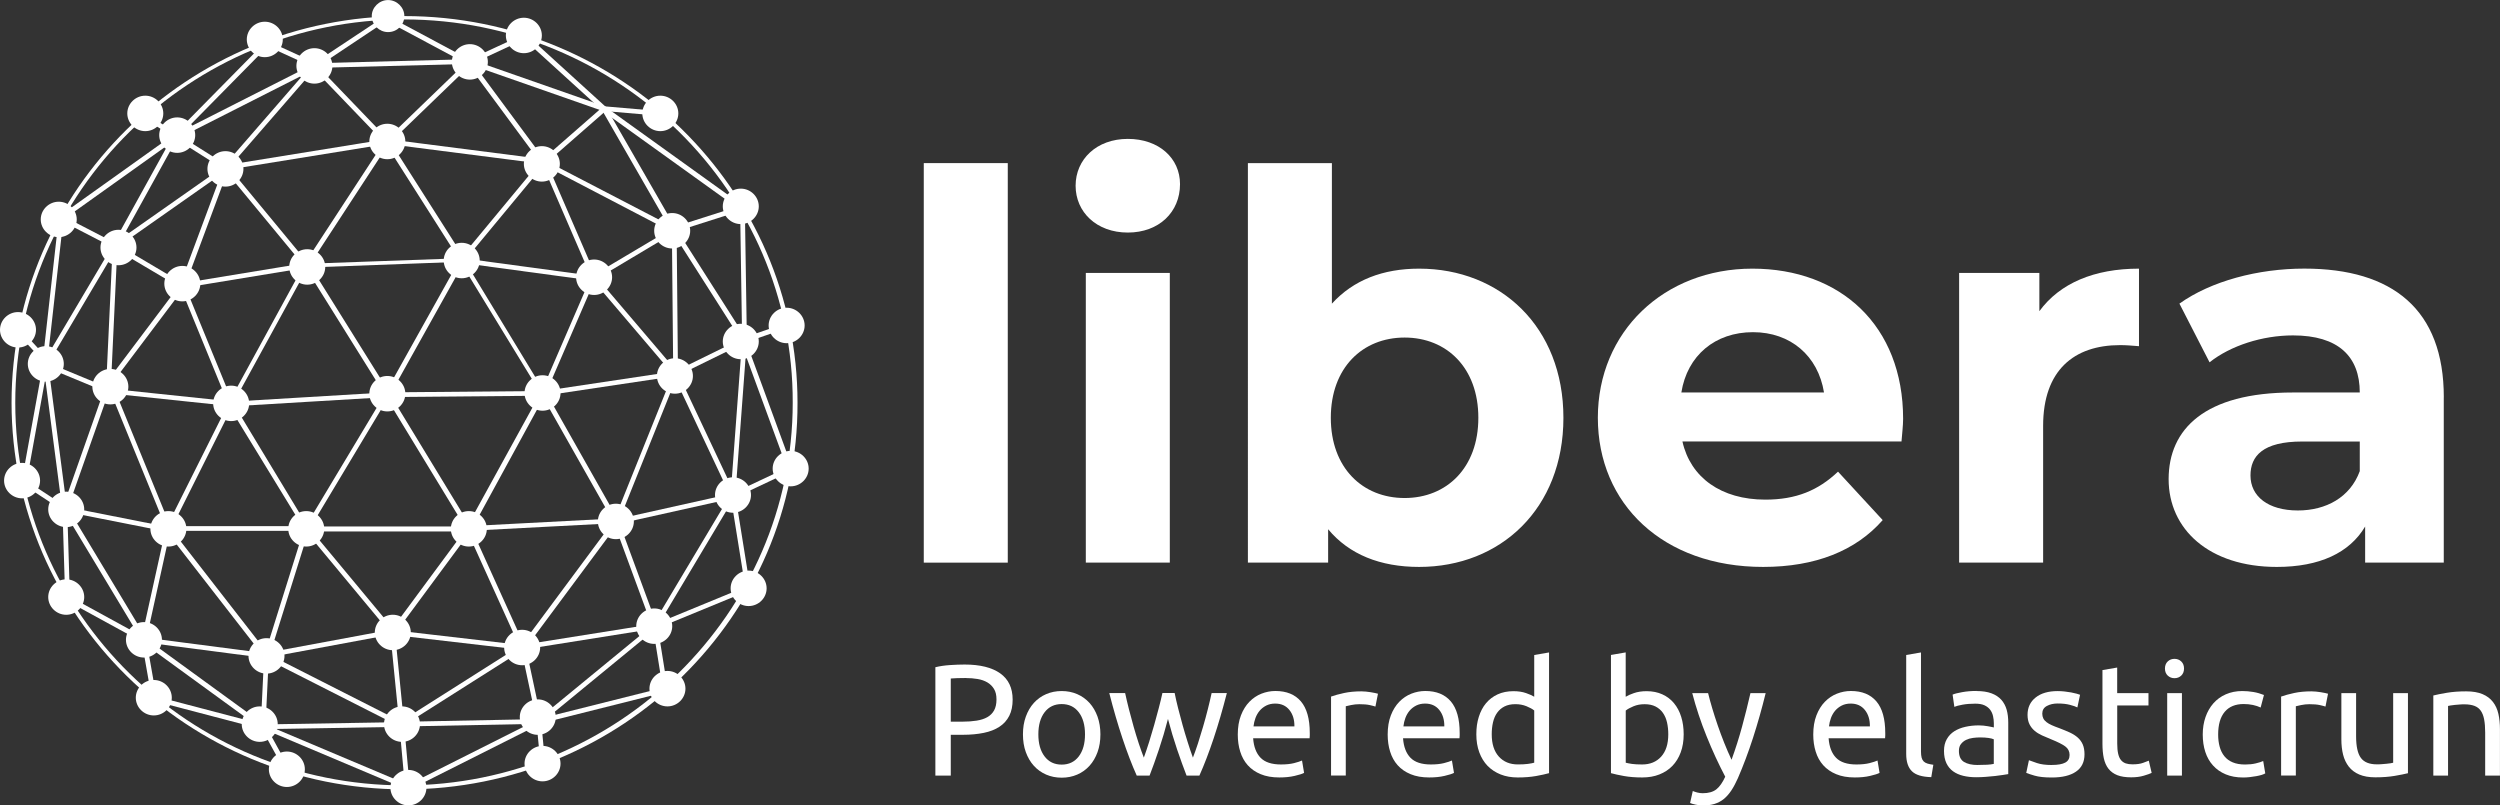 <?xml version="1.0" encoding="UTF-8"?>
<svg id="Layer_2" xmlns="http://www.w3.org/2000/svg" version="1.1" viewBox="0 0 558.36 179.88">
  <rect x="0" y="0" width="558.36" height="179.88" fill="#333333" stroke="none"/>
  <!-- Generator: Adobe Illustrator 29.4.0, SVG Export Plug-In . SVG Version: 2.1.0 Build 152)  -->
  <defs>
    <style>
      .st0 {
        fill: #fff;
      }
    </style>
  </defs>
  <g id="Layer_1">
    <g>
      <g>
        <path class="st0" d="M86.67,7.17c2.05,0,3.64-1.64,3.64-3.58S88.64.01,86.67.01s-3.64,1.64-3.64,3.58,1.67,3.58,3.64,3.58Z"/>
        <path class="st0" d="M105.09,118.7h-36.85l-17.36-28.39,17.14-31.38,35.41-1.27,18.42,30.33-16.76,30.7h0ZM68.77,117.58h35.56l16.38-29.81-17.9-29.29-34.12,1.27-16.61,30.33,16.61,27.49h.08,0Z"/>
        <path class="st0" d="M69,58.94l-.91.6,18.05,28.91.91-.6-18.05-28.91Z"/>
        <path class="st0" d="M102.74,57.89l-16.76,30.03.98.52,16.76-30.03s-.98-.52-.98-.52Z"/>
        <path class="st0" d="M86.97,87.85l-.91.6,18.27,30.03.91-.6-18.27-30.03Z"/>
        <path class="st0" d="M121.32,87.33l-34.8.3v1.05l34.88-.3v-1.05h-.08Z"/>
        <path class="st0" d="M86.06,87.85l-17.97,29.96.91.52,17.97-29.96-.91-.52Z"/>
        <path class="st0" d="M86.44,87.63l-34.95,2.09v1.05l35.03-2.09v-1.05h-.08Z"/>
        <path class="st0" d="M85.99,31.38l-18.05,27.64.91.6,18.05-27.64s-.91-.6-.91-.6Z"/>
        <path class="st0" d="M86.52,31.08l-.15,1.05,34.95,4.48.15-1.05s-34.95-4.48-34.95-4.48Z"/>
        <path class="st0" d="M121.02,35.71l-18.2,21.96.83.67,18.2-21.96s-.83-.67-.83-.67Z"/>
        <path class="st0" d="M86.97,31.38l-.91.6,16.83,26.45.91-.6s-16.83-26.45-16.83-26.45Z"/>
        <path class="st0" d="M135.42,24.05l-.98.52,15.55,27.04.98-.52-15.55-27.04Z"/>
        <path class="st0" d="M103.28,57.67l-.15,1.05,29.27,3.96.15-1.05-29.27-3.96h0Z"/>
        <path class="st0" d="M104.72,13.37l-18.5,17.85.76.75,18.5-17.85s-.76-.75-.76-.75Z"/>
        <path class="st0" d="M105.17,13.3l-.38,1.05,30.1,10.53.38-1.05s-30.1-10.53-30.1-10.53Z"/>
        <path class="st0" d="M134.59,23.9l-13.5,11.8.76.82,13.5-11.8-.76-.82h0Z"/>
        <path class="st0" d="M121.62,35.71l-.53.97,29.19,15.24.53-.97-29.19-15.16v-.07h0Z"/>
        <path class="st0" d="M150.21,50.95l-17.97,10.68.61.9,17.9-10.68-.61-.9h.08,0Z"/>
        <path class="st0" d="M105.32,13.6l-.91.67,16.53,22.34.91-.6-16.53-22.34v-.07Z"/>
        <path class="st0" d="M135.04,23.75v1.05l12.97,1.12v-1.05l-12.97-1.12Z"/>
        <path class="st0" d="M117.6,7.77l-.76.82,17.82,16.21.76-.82s-17.82-16.21-17.82-16.21Z"/>
        <path class="st0" d="M135.27,23.9l-.68.9,30.78,22.11.68-.9s-30.78-22.11-30.78-22.11Z"/>
        <path class="st0" d="M121.93,35.93l-.98.37,11.22,25.92.98-.37-11.22-25.92h0Z"/>
        <path class="st0" d="M133,61.63l-.83.67,18.27,21.44.83-.67s-18.27-21.44-18.27-21.44Z"/>
        <path class="st0" d="M166.06,75.45l-15.39,7.55.53.97,15.39-7.55-.46-.97h-.08.01Z"/>
        <path class="st0" d="M151.12,51.32h-1.06l.3,32.12h1.06s-.3-32.12-.3-32.12Z"/>
        <path class="st0" d="M150.97,51.02l-.91.6,15.7,24.65.91-.6s-15.7-24.65-15.7-24.65Z"/>
        <path class="st0" d="M165.68,45.86l-15.24,4.86.3,1.05,15.24-4.86-.3-1.05Z"/>
        <path class="st0" d="M166.36,46.54h-1.06l.45,29.43h1.06l-.45-29.43Z"/>
        <path class="st0" d="M175.54,72.16l-10.31,3.58.38,1.05,10.31-3.58-.38-1.05Z"/>
        <path class="st0" d="M132.01,61.85l-11.15,25.77.98.37,11.15-25.77-.98-.37Z"/>
        <path class="st0" d="M150.81,82.92l-29.42,4.41.15,1.05,29.42-4.41-.15-1.05h0Z"/>
        <path class="st0" d="M121.93,87.63l-.98.52,16.23,28.68.98-.52-16.23-28.68h0Z"/>
        <path class="st0" d="M150.44,83.14l-13.27,33.02.98.37,13.27-33.02-1.06-.37s.08,0,.08,0Z"/>
        <path class="st0" d="M137.47,115.79l-32.83,1.72v1.05l32.83-1.72v-1.05Z"/>
        <path class="st0" d="M151.35,83.22l-.98.45,12.81,27.19.98-.45-12.81-27.19Z"/>
        <path class="st0" d="M163.71,110.19l-26.16,5.83.23,1.05,26.16-5.83-.23-1.05Z"/>
        <path class="st0" d="M165.75,75.9l-2.58,34.74h1.06l2.58-34.66h-1.06v-.07h0Z"/>
        <path class="st0" d="M166.81,76.8l-1.06.37,10.16,27.71,1.06-.37-10.16-27.71Z"/>
        <path class="st0" d="M176.14,104.29l-12.66,5.97.46.97,12.66-5.97-.45-.97h-.01Z"/>
        <path class="st0" d="M164.24,110.63l-1.06.15,3.34,20.77,1.06-.15-3.34-20.77h0Z"/>
        <path class="st0" d="M138.15,116.32l-1.06.37,8.64,23.46,1.06-.37-8.64-23.46Z"/>
        <path class="st0" d="M163.25,110.33l-17.44,29.21.91.52,17.44-29.21-.91-.52h0Z"/>
        <path class="st0" d="M146.87,139.84l-1.06.15,2.28,14.19,1.06-.15-2.28-14.19h0Z"/>
        <path class="st0" d="M166.81,130.96l-20.7,8.52.38.97,20.7-8.52-.38-.97Z"/>
        <path class="st0" d="M145.96,139.47l-25.93,21.29.68.82,25.93-21.29-.68-.82h0Z"/>
        <path class="st0" d="M146.27,139.32l-29.57,4.71.15,1.05,29.57-4.71-.15-1.05h0Z"/>
        <path class="st0" d="M137.25,116.09l-20.85,28.09.91.67,20.85-28.09-.91-.67h0Z"/>
        <path class="st0" d="M105.24,117.96l-.98.45,11.98,26.45.98-.45-11.98-26.45h0Z"/>
        <path class="st0" d="M104.26,117.88l-17.06,23.08.91.67,17.06-23.08s-.91-.67-.91-.67Z"/>
        <path class="st0" d="M117.38,144.33l-1.06.22,3.56,16.66,1.06-.22-3.56-16.66Z"/>
        <path class="st0" d="M148.46,153.51l-28.28,7.1.23,1.05,28.28-7.1-.23-1.05h0Z"/>
        <path class="st0" d="M120.86,161.13h-1.06l.91,9.41h1.06l-.91-9.41Z"/>
        <path class="st0" d="M120.03,160.76l-29.27,14.72.53.97,29.27-14.72-.53-.97Z"/>
        <path class="st0" d="M120.26,160.61l-30.48.6v1.05l30.48-.6s0-1.05,0-1.05Z"/>
        <path class="st0" d="M68.92,117.73l-.83.67,19.18,23.08.83-.67-19.18-23.08h0Z"/>
        <path class="st0" d="M87.81,140.74l-.15,1.05,28.97,3.36.15-1.05-28.97-3.36h0Z"/>
        <path class="st0" d="M88.19,141.04h-1.06l2.05,20.62h1.06l-2.05-20.62Z"/>
        <path class="st0" d="M87.58,140.59l-28.13,5.23.23,1.05,28.13-5.23-.23-1.05Z"/>
        <path class="st0" d="M116.39,144.1l-26.99,17.11.61.9,26.99-17.11-.61-.9Z"/>
        <path class="st0" d="M59.9,146.11l-.53.97,30.18,15.32.53-.97-30.18-15.32h0Z"/>
        <path class="st0" d="M89.78,161.28l-31.01.52v1.05l31.01-.52v-1.05Z"/>
        <path class="st0" d="M90.23,161.66h-1.06l1.29,14.19h1.06l-1.29-14.19Z"/>
        <path class="st0" d="M59.07,161.74l-.45.97,32.23,13.6.46-.97-32.23-13.6h0Z"/>
        <path class="st0" d="M34.5,155.45l-.3,1.05,24.49,6.42.3-1.05-24.49-6.42Z"/>
        <path class="st0" d="M58.99,146.49l-.76,15.76h1.06l.76-15.76h-1.06Z"/>
        <path class="st0" d="M37.46,117.51v1.05h30.86v-1.05h-30.86Z"/>
        <path class="st0" d="M51.03,90.09l-13.95,27.87.98.45,13.95-27.87-.98-.45Z"/>
        <path class="st0" d="M37.99,117.88l-.91.67,22.07,28.39.91-.67-22.07-28.39h0Z"/>
        <path class="st0" d="M67.94,118.03l-8.87,28.31,1.06.3,8.87-28.31-1.06-.3h0Z"/>
        <path class="st0" d="M32.23,142.38l-.15,1.05,27.52,3.58.15-1.05-27.52-3.58Z"/>
        <path class="st0" d="M37.01,118.1l-5.46,24.73,1.06.22,5.46-24.73-1.06-.22h0Z"/>
        <path class="st0" d="M59.3,162.03l-.98.52,5.38,9.78.98-.52-5.38-9.79h0Z"/>
        <path class="st0" d="M32.45,142.53l-.68.9,26.69,19.42.68-.9s-26.69-19.42-26.69-19.42Z"/>
        <path class="st0" d="M32.68,142.91l-1.06.15,2.28,12.92,1.06-.15s-2.28-12.92-2.28-12.92Z"/>
        <path class="st0" d="M15.32,133.12l-.53.97,17.06,9.34.53-.97s-17.06-9.34-17.06-9.34Z"/>
        <path class="st0" d="M15.01,113.25l-.91.6,17.67,29.36.91-.6-17.67-29.36h0Z"/>
        <path class="st0" d="M14.64,113.18l-.23,1.05,23.05,4.56.23-1.05s-23.05-4.56-23.05-4.56Z"/>
        <path class="st0" d="M15.01,113.69h-1.06l.61,19.94h1.06l-.61-19.94h0Z"/>
        <path class="st0" d="M23.89,85.31l-9.86,28.01,1.06.37,9.86-28.01s-1.06-.37-1.06-.37Z"/>
        <path class="st0" d="M24.95,85.46l-.98.37,13.27,32.49.98-.37-13.27-32.5h0Z"/>
        <path class="st0" d="M5.61,107.2l-.61.9,9.1,5.97.61-.9-9.1-5.98h0Z"/>
        <path class="st0" d="M10.62,80.3l-1.06.15,4.32,33.09,1.06-.15-4.32-33.09h0Z"/>
        <path class="st0" d="M9.63,81.2l-4.78,26.29,1.06.22,4.78-26.29s-1.06-.22-1.06-.22Z"/>
        <path class="st0" d="M25.25,54.68l-15.62,26.37.91.52,15.62-26.37-.91-.52h0Z"/>
        <path class="st0" d="M13.12,48.7l-3.56,31.75h1.06l3.56-31.68h-1.06v-.07h0Z"/>
        <path class="st0" d="M25.93,54.46l-.61.9,15.01,8.89.61-.9s-15.01-8.89-15.01-8.89Z"/>
        <path class="st0" d="M25.17,54.83l-1.44,30.85h1.06l1.44-30.78h-1.06v-.07Z"/>
        <path class="st0" d="M10.39,80.9l-.38.97,14.79,6.13.38-.97s-14.79-6.13-14.79-6.13Z"/>
        <path class="st0" d="M4.85,73.81l-.83.75,5.76,6.27.83-.75-5.76-6.28h0Z"/>
        <path class="st0" d="M39.51,29.88l-.61.9,11.22,7.1.61-.9s-11.22-7.1-11.22-7.1Z"/>
        <path class="st0" d="M68.39,58.72l-27.75,4.56.15,1.05,27.75-4.56-.15-1.05h0Z"/>
        <path class="st0" d="M41.25,63.72l-.98.37,10.84,26.45.98-.37s-10.84-26.45-10.84-26.45Z"/>
        <path class="st0" d="M40.26,63.5l-16.38,21.74.91.67,16.38-21.74-.91-.67Z"/>
        <path class="st0" d="M25.17,86.88v1.05l26.39,2.77v-1.05s-26.39-2.77-26.39-2.77Z"/>
        <path class="st0" d="M69.91,14.19l-19.79,22.78.83.67,19.79-22.78s-.83-.67-.83-.67Z"/>
        <path class="st0" d="M50.88,37.12l-.83.67,17.97,21.74.83-.67s-17.97-21.74-17.97-21.74Z"/>
        <path class="st0" d="M49.97,37.35l-9.78,26.29,1.06.37,9.78-26.29s-1.06-.37-1.06-.37Z"/>
        <path class="st0" d="M50.27,36.98l-24.8,17.41.61.9,24.8-17.41-.61-.9Z"/>
        <path class="st0" d="M70.59,14.34l-.83.75,16.3,16.96.76-.75-16.3-16.96h.08-.01Z"/>
        <path class="st0" d="M59.83,9.19l-.46.97,10.77,4.93.46-.97s-10.77-4.93-10.77-4.93Z"/>
        <path class="st0" d="M70.14,14.27l-30.94,15.69.53.97,30.94-15.69s-.53-.97-.53-.97Z"/>
        <path class="st0" d="M117.23,7.54l-12.36,5.75.46.97,12.36-5.75-.46-.97Z"/>
        <path class="st0" d="M86.67,3.59l-.53.97,18.42,9.86.53-.97s-18.42-9.86-18.42-9.86Z"/>
        <path class="st0" d="M104.94,13.22l-34.65.9v1.05l34.65-.9v-1.05Z"/>
        <path class="st0" d="M86.14,3.51l-16.23,10.76.61.9,16.15-10.76-.61-.9s.08,0,.08,0Z"/>
        <path class="st0" d="M59.22,9.41l-20.32,20.62.76.75,20.32-20.62-.76-.75Z"/>
        <path class="st0" d="M38.75,30.11l-13.5,24.43.98.52,13.5-24.43-.98-.52Z"/>
        <path class="st0" d="M39.05,29.88l-25.55,18.23.68.9,25.55-18.23s-.68-.9-.68-.9Z"/>
        <path class="st0" d="M13.95,48.19l-.53.97,12.13,6.28.53-.97-12.13-6.27h0Z"/>
        <path class="st0" d="M32.45,25.32l-.61.9,7.2,4.56.61-.9-7.2-4.56Z"/>
        <path class="st0" d="M86.37,31.08l-36.02,5.83.15,1.05,36.02-5.83s-.15-1.05-.15-1.05Z"/>
        <path class="st0" d="M90.31,176.3c-48.38,0-87.73-38.77-87.73-86.36S41.93,3.59,90.31,3.59s87.81,38.77,87.81,86.36c.15,47.58-39.2,86.36-87.81,86.36h0ZM90.31,4.34C42.53,4.34,3.41,42.73,3.41,89.95s39.05,85.46,86.82,85.46,86.82-38.4,86.82-85.46c.15-47.21-38.9-85.61-86.82-85.61h.08,0Z"/>
        <path class="st0" d="M59.14,12.77c2.2,0,4.02-1.79,4.02-3.96s-1.82-3.96-4.02-3.96-4.02,1.79-4.02,3.96,1.82,3.96,4.02,3.96Z"/>
        <path class="st0" d="M70.22,18.68c2.2,0,4.02-1.79,4.02-3.96s-1.82-3.96-4.02-3.96-4.02,1.79-4.02,3.96,1.82,3.96,4.02,3.96Z"/>
        <path class="st0" d="M50.35,41.68c2.2,0,4.02-1.79,4.02-3.96s-1.82-3.96-4.02-3.96-4.02,1.79-4.02,3.96,1.82,3.96,4.02,3.96Z"/>
        <path class="st0" d="M39.58,34.14c2.2,0,4.02-1.79,4.02-3.96s-1.82-3.96-4.02-3.96-4.02,1.79-4.02,3.96,1.82,3.96,4.02,3.96Z"/>
        <path class="st0" d="M32.45,29.29c2.2,0,4.02-1.79,4.02-3.96s-1.82-3.96-4.02-3.96-4.02,1.79-4.02,3.96,1.82,3.96,4.02,3.96Z"/>
        <path class="st0" d="M86.51,35.56c2.2,0,4.02-1.79,4.02-3.96s-1.82-3.96-4.02-3.96-4.02,1.79-4.02,3.96,1.82,3.96,4.02,3.96Z"/>
        <path class="st0" d="M104.94,17.78c2.2,0,4.02-1.79,4.02-3.96s-1.82-3.96-4.02-3.96-4.02,1.79-4.02,3.96,1.82,3.96,4.02,3.96Z"/>
        <path class="st0" d="M117,11.88c2.2,0,4.02-1.79,4.02-3.96s-1.82-3.96-4.02-3.96-4.02,1.79-4.02,3.96,1.82,3.96,4.02,3.96Z"/>
        <path class="st0" d="M121.02,40.56c2.2,0,4.02-1.79,4.02-3.96s-1.82-3.96-4.02-3.96-4.02,1.79-4.02,3.96,1.82,3.96,4.02,3.96Z"/>
        <path class="st0" d="M147.48,29.29c2.2,0,4.02-1.79,4.02-3.96s-1.82-3.96-4.02-3.96-4.02,1.79-4.02,3.96,1.82,3.96,4.02,3.96Z"/>
        <path class="st0" d="M165.45,50.05c2.2,0,4.02-1.79,4.02-3.96s-1.82-3.96-4.02-3.96-4.02,1.79-4.02,3.96,1.82,3.96,4.02,3.96Z"/>
        <path class="st0" d="M175.69,76.65c2.2,0,4.02-1.79,4.02-3.96s-1.82-3.96-4.02-3.96-4.02,1.79-4.02,3.96,1.82,3.96,4.02,3.96Z"/>
        <path class="st0" d="M165.45,80.23c2.2,0,4.02-1.79,4.02-3.96s-1.82-3.96-4.02-3.96-4.02,1.79-4.02,3.96,1.82,3.96,4.02,3.96Z"/>
        <path class="st0" d="M150.74,87.93c2.2,0,4.02-1.79,4.02-3.96s-1.82-3.96-4.02-3.96-4.02,1.79-4.02,3.96,1.82,3.96,4.02,3.96Z"/>
        <path class="st0" d="M176.59,108.62c2.2,0,4.02-1.79,4.02-3.96s-1.82-3.96-4.02-3.96-4.02,1.79-4.02,3.96,1.82,3.96,4.02,3.96Z"/>
        <path class="st0" d="M163.71,114.52c2.2,0,4.02-1.79,4.02-3.96s-1.82-3.96-4.02-3.96-4.02,1.79-4.02,3.96,1.82,3.96,4.02,3.96Z"/>
        <path class="st0" d="M137.55,120.42c2.2,0,4.02-1.79,4.02-3.96s-1.82-3.96-4.02-3.96-4.02,1.79-4.02,3.96,1.82,3.96,4.02,3.96Z"/>
        <path class="st0" d="M121.17,91.73c2.2,0,4.02-1.79,4.02-3.96s-1.82-3.96-4.02-3.96-4.02,1.79-4.02,3.96,1.82,3.96,4.02,3.96Z"/>
        <path class="st0" d="M104.71,122.07c2.2,0,4.02-1.79,4.02-3.96s-1.82-3.96-4.02-3.96-4.02,1.79-4.02,3.96,1.82,3.96,4.02,3.96Z"/>
        <path class="st0" d="M86.51,91.89c2.2,0,4.02-1.79,4.02-3.96s-1.82-3.96-4.02-3.96-4.02,1.79-4.02,3.96,1.82,3.96,4.02,3.96Z"/>
        <path class="st0" d="M167.2,135.36c2.2,0,4.02-1.79,4.02-3.96s-1.82-3.96-4.02-3.96-4.02,1.79-4.02,3.96,1.82,3.96,4.02,3.96Z"/>
        <path class="st0" d="M146.12,143.81c2.2,0,4.02-1.79,4.02-3.96s-1.82-3.96-4.02-3.96-4.02,1.79-4.02,3.96,1.82,3.96,4.02,3.96Z"/>
        <path class="st0" d="M149.07,157.77c2.2,0,4.02-1.79,4.02-3.96s-1.82-3.96-4.02-3.96-4.02,1.79-4.02,3.96,1.82,3.96,4.02,3.96Z"/>
        <path class="st0" d="M121.17,174.51c2.2,0,4.02-1.79,4.02-3.96s-1.82-3.96-4.02-3.96-4.02,1.79-4.02,3.96,1.82,3.96,4.02,3.96Z"/>
        <path class="st0" d="M91.22,179.88c2.2,0,4.02-1.79,4.02-3.96s-1.82-3.96-4.02-3.96-4.02,1.79-4.02,3.96,1.82,3.96,4.02,3.96Z"/>
        <path class="st0" d="M89.78,165.69c2.2,0,4.02-1.79,4.02-3.96s-1.82-3.96-4.02-3.96-4.02,1.79-4.02,3.96,1.82,3.96,4.02,3.96Z"/>
        <path class="st0" d="M87.73,145.22c2.2,0,4.02-1.79,4.02-3.96s-1.82-3.96-4.02-3.96-4.02,1.79-4.02,3.96,1.82,3.96,4.02,3.96Z"/>
        <path class="st0" d="M68.4,122.07c2.2,0,4.02-1.79,4.02-3.96s-1.82-3.96-4.02-3.96-4.02,1.79-4.02,3.96,1.82,3.96,4.02,3.96Z"/>
        <path class="st0" d="M51.63,94.05c2.2,0,4.02-1.79,4.02-3.96s-1.82-3.96-4.02-3.96-4.02,1.79-4.02,3.96,1.82,3.96,4.02,3.96Z"/>
        <path class="st0" d="M37.61,122.07c2.2,0,4.02-1.79,4.02-3.96s-1.82-3.96-4.02-3.96-4.02,1.79-4.02,3.96,1.82,3.96,4.02,3.96Z"/>
        <path class="st0" d="M64.07,175.77c2.2,0,4.02-1.79,4.02-3.96s-1.82-3.96-4.02-3.96-4.02,1.79-4.02,3.96,1.82,3.96,4.02,3.96Z"/>
        <path class="st0" d="M58.01,165.69c2.2,0,4.02-1.79,4.02-3.96s-1.82-3.96-4.02-3.96-4.02,1.79-4.02,3.96,1.82,3.96,4.02,3.96Z"/>
        <path class="st0" d="M59.52,150.45c2.2,0,4.02-1.79,4.02-3.96s-1.82-3.96-4.02-3.96-4.02,1.79-4.02,3.96,1.82,3.96,4.02,3.96Z"/>
        <path class="st0" d="M34.35,159.79c2.2,0,4.02-1.79,4.02-3.96s-1.82-3.96-4.02-3.96-4.02,1.79-4.02,3.96,1.82,3.96,4.02,3.96Z"/>
        <path class="st0" d="M32.15,146.86c2.2,0,4.02-1.79,4.02-3.96s-1.82-3.96-4.02-3.96-4.02,1.79-4.02,3.96,1.82,3.96,4.02,3.96Z"/>
        <path class="st0" d="M14.79,137.31c2.2,0,4.02-1.79,4.02-3.96s-1.82-3.96-4.02-3.96-4.02,1.79-4.02,3.96,1.82,3.96,4.02,3.96Z"/>
        <path class="st0" d="M14.79,117.73c2.2,0,4.02-1.79,4.02-3.96s-1.82-3.96-4.02-3.96-4.02,1.79-4.02,3.96,1.82,3.96,4.02,3.96Z"/>
        <path class="st0" d="M4.93,111.3c2.2,0,4.02-1.79,4.02-3.96s-1.82-3.96-4.02-3.96-4.02,1.79-4.02,3.96,1.82,3.96,4.02,3.96Z"/>
        <path class="st0" d="M24.65,90.32c2.2,0,4.02-1.79,4.02-3.96s-1.82-3.96-4.02-3.96-4.02,1.79-4.02,3.96,1.82,3.96,4.02,3.96Z"/>
        <path class="st0" d="M10.23,85.23c2.2,0,4.02-1.79,4.02-3.96s-1.82-3.96-4.02-3.96-4.02,1.79-4.02,3.96,1.82,3.96,4.02,3.96Z"/>
        <path class="st0" d="M26.46,59.24c2.2,0,4.02-1.79,4.02-3.96s-1.82-3.96-4.02-3.96-4.02,1.79-4.02,3.96,1.82,3.96,4.02,3.96Z"/>
        <path class="st0" d="M40.72,67.31c2.2,0,4.02-1.79,4.02-3.96s-1.82-3.96-4.02-3.96-4.02,1.79-4.02,3.96,1.82,3.96,4.02,3.96Z"/>
        <path class="st0" d="M68.62,63.58c2.2,0,4.02-1.79,4.02-3.96s-1.82-3.96-4.02-3.96-4.02,1.79-4.02,3.96,1.82,3.96,4.02,3.96Z"/>
        <path class="st0" d="M13.12,52.97c2.2,0,4.02-1.79,4.02-3.96s-1.82-3.96-4.02-3.96-4.02,1.79-4.02,3.96,1.82,3.96,4.02,3.96Z"/>
        <path class="st0" d="M4.02,77.62c2.2,0,4.02-1.79,4.02-3.96s-1.82-3.96-4.02-3.96-4.02,1.79-4.02,3.96,1.82,3.96,4.02,3.96Z"/>
        <path class="st0" d="M120.11,164.12c2.2,0,4.02-1.79,4.02-3.96s-1.82-3.96-4.02-3.96-4.02,1.79-4.02,3.96,1.82,3.96,4.02,3.96Z"/>
        <path class="st0" d="M116.62,148.58c2.2,0,4.02-1.79,4.02-3.96s-1.82-3.96-4.02-3.96-4.02,1.79-4.02,3.96,1.82,3.96,4.02,3.96Z"/>
        <path class="st0" d="M150.13,55.5c2.2,0,4.02-1.79,4.02-3.96s-1.82-3.96-4.02-3.96-4.02,1.79-4.02,3.96,1.82,3.96,4.02,3.96Z"/>
        <path class="st0" d="M132.69,65.88c2.2,0,4.02-1.79,4.02-3.96s-1.82-3.96-4.02-3.96-4.02,1.79-4.02,3.96,1.82,3.96,4.02,3.96Z"/>
        <path class="st0" d="M103.12,62.15c2.2,0,4.02-1.79,4.02-3.96s-1.82-3.96-4.02-3.96-4.02,1.79-4.02,3.96,1.82,3.96,4.02,3.96Z"/>
      </g>
      <g>
        <g>
          <path class="st0" d="M206.32,36.43h18.76v89.23h-18.76V36.43Z"/>
          <path class="st0" d="M240.23,41.48c0-5.89,4.69-10.46,11.66-10.46s11.66,4.33,11.66,10.1c0,6.25-4.69,10.82-11.66,10.82s-11.66-4.57-11.66-10.46ZM242.51,60.96h18.76v64.7h-18.76V60.96Z"/>
          <path class="st0" d="M349.18,93.31c0,20.32-14.07,33.31-32.23,33.31-8.66,0-15.63-2.77-20.32-8.42v7.46h-17.92V36.43h18.76v31.39c4.81-5.29,11.42-7.82,19.48-7.82,18.16,0,32.23,12.99,32.23,33.31ZM330.18,93.31c0-11.18-7.09-17.92-16.47-17.92s-16.48,6.73-16.48,17.92,7.1,17.92,16.48,17.92,16.47-6.73,16.47-17.92Z"/>
          <path class="st0" d="M424.7,98.6h-48.94c1.8,8.06,8.66,12.99,18.52,12.99,6.85,0,11.79-2.04,16.23-6.25l9.98,10.82c-6.01,6.85-15.03,10.46-26.7,10.46-22.37,0-36.92-14.07-36.92-33.31s14.79-33.31,34.51-33.31,33.67,12.75,33.67,33.55c0,1.44-.24,3.49-.36,5.05ZM375.51,87.66h31.87c-1.32-8.18-7.46-13.47-15.87-13.47s-14.67,5.17-15.99,13.47Z"/>
          <path class="st0" d="M477.73,60v17.32c-1.56-.12-2.77-.24-4.21-.24-10.34,0-17.2,5.65-17.2,18.04v30.54h-18.76V60.96h17.92v8.54c4.57-6.25,12.27-9.5,22.25-9.5Z"/>
          <path class="st0" d="M545.8,88.74v36.92h-17.56v-8.06c-3.49,5.89-10.22,9.02-19.72,9.02-15.15,0-24.17-8.42-24.17-19.6s8.06-19.36,27.78-19.36h14.91c0-8.06-4.81-12.75-14.91-12.75-6.85,0-13.95,2.29-18.64,6.01l-6.73-13.11c7.09-5.05,17.56-7.82,27.9-7.82,19.72,0,31.15,9.14,31.15,28.74ZM527.04,105.22v-6.61h-12.87c-8.78,0-11.54,3.25-11.54,7.58,0,4.69,3.97,7.82,10.58,7.82,6.25,0,11.67-2.89,13.83-8.78Z"/>
        </g>
        <g>
          <path class="st0" d="M215.44,148.42c3.45,0,6.1.66,7.95,1.97,1.85,1.31,2.78,3.27,2.78,5.86,0,1.42-.25,2.63-.76,3.63s-1.24,1.82-2.2,2.44c-.96.63-2.12,1.08-3.49,1.36-1.37.28-2.92.43-4.64.43h-2.73v9.11h-3.44v-24.2c.97-.24,2.05-.4,3.24-.48s2.29-.12,3.28-.12h0ZM215.72,151.43c-1.46,0-2.59.04-3.37.11v9.64h2.59c1.18,0,2.24-.08,3.19-.23.94-.15,1.74-.41,2.39-.78s1.15-.87,1.51-1.51c.35-.64.53-1.45.53-2.44s-.18-1.72-.55-2.34c-.37-.61-.86-1.1-1.49-1.47s-1.35-.62-2.18-.76c-.83-.14-1.7-.21-2.62-.21h0Z"/>
          <path class="st0" d="M245.77,164.01c0,1.46-.21,2.79-.64,3.97-.43,1.18-1.02,2.2-1.79,3.05-.77.85-1.68,1.51-2.75,1.97-1.06.46-2.22.69-3.47.69s-2.41-.23-3.47-.69-1.98-1.12-2.75-1.97-1.36-1.87-1.79-3.05c-.43-1.18-.64-2.5-.64-3.97s.21-2.76.64-3.95,1.02-2.21,1.79-3.06c.77-.85,1.68-1.51,2.75-1.97,1.06-.46,2.22-.69,3.47-.69s2.41.23,3.47.69,1.98,1.12,2.75,1.97,1.36,1.87,1.79,3.06c.42,1.19.64,2.51.64,3.95ZM242.33,164.01c0-2.08-.47-3.73-1.4-4.94-.93-1.22-2.2-1.82-3.81-1.82s-2.88.61-3.81,1.82c-.93,1.22-1.4,2.86-1.4,4.94s.47,3.73,1.4,4.94c.93,1.22,2.2,1.82,3.81,1.82s2.88-.61,3.81-1.82c.93-1.22,1.4-2.86,1.4-4.94Z"/>
          <path class="st0" d="M265.01,173.22c-.66-1.7-1.36-3.64-2.11-5.83-.74-2.18-1.42-4.46-2.04-6.82-.61,2.36-1.29,4.64-2.02,6.82-.73,2.19-1.43,4.13-2.09,5.83h-2.87c-1.09-2.43-2.15-5.21-3.19-8.33-1.04-3.12-2.02-6.48-2.94-10.1h3.54c.24,1.11.52,2.31.85,3.61s.68,2.6,1.05,3.9c.37,1.3.75,2.55,1.15,3.76.4,1.2.78,2.26,1.13,3.15.4-1.11.8-2.29,1.19-3.53s.76-2.49,1.12-3.76c.35-1.26.69-2.5,1.01-3.72s.6-2.36.83-3.42h2.73c.21,1.06.47,2.2.78,3.42s.64,2.46.99,3.72c.35,1.26.73,2.52,1.12,3.76.39,1.24.78,2.42,1.19,3.53.35-.9.73-1.95,1.12-3.15.39-1.2.77-2.46,1.15-3.76.38-1.3.73-2.6,1.06-3.9.33-1.3.61-2.5.85-3.61h3.4c-.92,3.61-1.9,6.98-2.94,10.1-1.04,3.12-2.1,5.89-3.19,8.33h-2.87Z"/>
          <path class="st0" d="M276.45,164.04c0-1.63.24-3.05.71-4.27s1.1-2.23,1.88-3.03,1.68-1.41,2.69-1.81c1.02-.4,2.05-.6,3.12-.6,2.48,0,4.38.77,5.7,2.32s1.98,3.9,1.98,7.07v.55c0,.22-.01.43-.04.62h-12.61c.14,1.91.7,3.37,1.67,4.36s2.48,1.49,4.54,1.49c1.16,0,2.13-.1,2.92-.3s1.39-.4,1.79-.58l.46,2.76c-.4.21-1.1.44-2.11.67-1,.24-2.14.35-3.42.35-1.61,0-2.99-.24-4.16-.73-1.17-.48-2.13-1.15-2.89-2s-1.32-1.86-1.68-3.03c-.37-1.17-.55-2.45-.55-3.84h0ZM289.1,162.24c.02-1.49-.35-2.71-1.12-3.67-.77-.96-1.82-1.43-3.17-1.43-.76,0-1.42.15-2,.44-.58.3-1.07.68-1.47,1.15s-.71,1.02-.94,1.63c-.22.61-.37,1.24-.44,1.88h9.14Z"/>
          <path class="st0" d="M304.08,154.41c.28,0,.61.02.97.05.37.04.73.08,1.08.14.35.06.68.12.97.18.3.06.51.11.66.16l-.57,2.87c-.26-.09-.69-.21-1.29-.34-.6-.13-1.38-.19-2.32-.19-.61,0-1.22.07-1.82.19-.6.13-1,.22-1.19.27v15.48h-3.29v-17.64c.78-.28,1.75-.55,2.91-.8s2.46-.37,3.9-.37h0Z"/>
          <path class="st0" d="M309.93,164.04c0-1.63.24-3.05.71-4.27s1.1-2.23,1.88-3.03,1.68-1.41,2.69-1.81c1.02-.4,2.05-.6,3.12-.6,2.48,0,4.38.77,5.7,2.32s1.98,3.9,1.98,7.07v.55c0,.22-.01.43-.04.62h-12.61c.14,1.91.7,3.37,1.67,4.36s2.48,1.49,4.54,1.49c1.16,0,2.13-.1,2.92-.3s1.39-.4,1.79-.58l.46,2.76c-.4.21-1.1.44-2.11.67-1,.24-2.14.35-3.42.35-1.61,0-2.99-.24-4.16-.73-1.17-.48-2.13-1.15-2.89-2s-1.32-1.86-1.68-3.03c-.37-1.17-.55-2.45-.55-3.84h0ZM322.58,162.24c.02-1.49-.35-2.71-1.12-3.67-.77-.96-1.82-1.43-3.17-1.43-.76,0-1.42.15-2,.44-.58.3-1.07.68-1.47,1.15s-.71,1.02-.94,1.63c-.22.61-.37,1.24-.44,1.88h9.14Z"/>
          <path class="st0" d="M342.67,146.29l3.3-.57v26.96c-.76.21-1.72.43-2.91.64-1.18.21-2.54.32-4.07.32-1.42,0-2.69-.22-3.83-.67-1.13-.45-2.1-1.09-2.91-1.91-.8-.83-1.42-1.84-1.86-3.03-.44-1.19-.66-2.53-.66-4.02s.18-2.72.55-3.9.9-2.2,1.61-3.05,1.58-1.51,2.6-1.98c1.03-.47,2.2-.71,3.53-.71,1.06,0,2,.14,2.82.43.81.28,1.42.56,1.82.81v-9.32h.01ZM342.67,158.69c-.4-.33-.98-.65-1.74-.96-.76-.31-1.58-.46-2.48-.46-.95,0-1.75.17-2.43.51-.67.34-1.22.81-1.65,1.42-.43.6-.73,1.32-.92,2.14-.19.83-.28,1.71-.28,2.66,0,2.15.53,3.81,1.59,4.98s2.48,1.75,4.25,1.75c.9,0,1.65-.04,2.25-.12s1.07-.17,1.4-.27v-11.66h.01Z"/>
          <path class="st0" d="M363.11,155.61c.4-.26,1.01-.53,1.82-.81s1.75-.43,2.82-.43c1.32,0,2.5.24,3.53.71s1.9,1.13,2.6,1.98,1.25,1.87,1.61,3.05c.37,1.18.55,2.48.55,3.9,0,1.49-.22,2.83-.66,4.02s-1.06,2.2-1.86,3.03-1.77,1.46-2.91,1.91c-1.13.45-2.41.67-3.83.67-1.54,0-2.89-.11-4.07-.32s-2.15-.43-2.91-.64v-26.4l3.29-.57v9.88l.02.02ZM363.11,170.35c.33.09.8.18,1.4.27.6.08,1.35.12,2.25.12,1.77,0,3.19-.58,4.25-1.75s1.59-2.83,1.59-4.98c0-.94-.09-1.83-.28-2.66s-.5-1.54-.92-2.14c-.43-.6-.97-1.07-1.65-1.42-.67-.34-1.48-.51-2.43-.51s-1.72.15-2.48.46c-.76.31-1.33.63-1.74.96v11.66h.01Z"/>
          <path class="st0" d="M378.06,176.66c.26.12.6.23,1.01.34s.82.16,1.22.16c1.3,0,2.31-.29,3.05-.87.73-.58,1.39-1.52,1.98-2.82-1.49-2.83-2.88-5.84-4.16-9.02-1.29-3.18-2.36-6.4-3.21-9.65h3.54c.26,1.06.57,2.21.94,3.44s.77,2.49,1.22,3.79c.45,1.3.93,2.6,1.45,3.9.52,1.3,1.06,2.55,1.63,3.76.9-2.48,1.68-4.94,2.34-7.37s1.29-4.94,1.88-7.51h3.4c-.85,3.47-1.8,6.81-2.83,10.01-1.04,3.2-2.16,6.19-3.37,8.98-.47,1.06-.96,1.98-1.47,2.75s-1.07,1.4-1.68,1.9-1.31.86-2.07,1.1c-.77.24-1.64.35-2.6.35-.26,0-.53-.02-.81-.05-.28-.04-.56-.08-.83-.14s-.52-.12-.74-.19c-.23-.07-.38-.13-.48-.18l.6-2.66v-.02Z"/>
          <path class="st0" d="M404.98,164.04c0-1.63.24-3.05.71-4.27s1.1-2.23,1.88-3.03,1.68-1.41,2.69-1.81c1.02-.4,2.05-.6,3.12-.6,2.48,0,4.38.77,5.7,2.32s1.98,3.9,1.98,7.07v.55c0,.22-.01.43-.04.62h-12.61c.14,1.91.7,3.37,1.67,4.36s2.48,1.49,4.54,1.49c1.16,0,2.13-.1,2.92-.3s1.39-.4,1.79-.58l.46,2.76c-.4.21-1.1.44-2.11.67-1,.24-2.14.35-3.42.35-1.61,0-2.99-.24-4.16-.73-1.17-.48-2.13-1.15-2.89-2s-1.32-1.86-1.68-3.03c-.37-1.17-.55-2.45-.55-3.84h0ZM417.63,162.24c.02-1.49-.35-2.71-1.12-3.67-.77-.96-1.82-1.43-3.17-1.43-.76,0-1.42.15-2,.44-.58.3-1.07.68-1.47,1.15s-.71,1.02-.94,1.63c-.22.61-.37,1.24-.44,1.88h9.14Z"/>
          <path class="st0" d="M431.34,173.57c-2.03-.05-3.47-.48-4.32-1.31s-1.28-2.11-1.28-3.86v-22.11l3.3-.57v22.14c0,.54.05.99.14,1.35.09.35.25.64.46.85s.5.37.85.48.79.19,1.31.27l-.46,2.76Z"/>
          <path class="st0" d="M441.44,154.34c1.32,0,2.44.17,3.35.51s1.64.83,2.2,1.45c.55.63.95,1.37,1.19,2.23s.35,1.81.35,2.85v11.51c-.28.05-.68.11-1.19.19s-1.08.16-1.72.23c-.64.07-1.33.14-2.07.19-.74.06-1.48.09-2.21.09-1.04,0-2-.11-2.87-.32s-1.63-.55-2.27-1.01c-.64-.46-1.13-1.07-1.49-1.82-.35-.76-.53-1.67-.53-2.73s.21-1.89.62-2.62.97-1.32,1.68-1.77,1.54-.78,2.48-.99,1.94-.32,2.98-.32c.33,0,.67.02,1.03.05.35.04.69.08,1.01.14s.6.11.83.16c.24.05.4.08.5.11v-.92c0-.54-.06-1.08-.18-1.61s-.33-1-.64-1.42c-.31-.41-.73-.74-1.26-.99s-1.22-.37-2.07-.37c-1.09,0-2.04.08-2.85.23s-1.42.31-1.82.48l-.39-2.73c.42-.19,1.13-.37,2.13-.55.99-.18,2.07-.27,3.22-.27v.02ZM441.72,170.85c.78,0,1.47-.02,2.07-.05s1.1-.1,1.51-.19v-5.49c-.24-.12-.62-.22-1.15-.3s-1.18-.12-1.93-.12c-.5,0-1.02.04-1.58.11s-1.06.22-1.52.44-.84.53-1.15.92-.46.9-.46,1.54c0,1.18.38,2,1.13,2.46.76.46,1.78.69,3.08.69h0Z"/>
          <path class="st0" d="M458.27,170.85c1.35,0,2.34-.18,2.99-.53s.97-.92.97-1.7-.32-1.44-.96-1.91c-.64-.47-1.69-1-3.15-1.59-.71-.28-1.39-.57-2.04-.87-.65-.3-1.21-.64-1.68-1.05-.47-.4-.85-.89-1.13-1.45-.28-.57-.43-1.26-.43-2.09,0-1.63.6-2.92,1.81-3.88,1.2-.96,2.85-1.43,4.92-1.43.52,0,1.04.03,1.56.09s1,.13,1.45.21.84.17,1.19.27c.34.09.61.18.8.25l-.6,2.83c-.35-.19-.91-.38-1.67-.58s-1.67-.3-2.73-.3c-.92,0-1.72.18-2.41.55-.69.37-1.03.94-1.03,1.72,0,.4.08.76.23,1.06.15.31.39.58.71.83.32.25.71.48,1.19.69.47.21,1.04.44,1.7.67.87.33,1.65.66,2.34.97.68.32,1.27.69,1.75,1.12s.86.94,1.12,1.54c.26.6.39,1.34.39,2.21,0,1.7-.63,2.99-1.9,3.86-1.26.87-3.06,1.31-5.4,1.31-1.63,0-2.91-.14-3.83-.41-.92-.27-1.55-.48-1.88-.62l.6-2.83c.38.14.98.35,1.81.64.83.28,1.92.43,3.29.43h.02Z"/>
          <path class="st0" d="M472.87,154.8h6.98v2.76h-6.98v8.5c0,.92.07,1.68.21,2.29.14.6.35,1.08.64,1.42.28.34.64.58,1.06.73.43.14.92.21,1.49.21.99,0,1.79-.11,2.39-.34.6-.22,1.02-.38,1.26-.48l.64,2.73c-.33.17-.91.37-1.74.62s-1.77.37-2.83.37c-1.25,0-2.29-.16-3.1-.48-.81-.32-1.47-.8-1.97-1.43-.5-.64-.84-1.42-1.05-2.36-.2-.93-.3-2.01-.3-3.24v-16.44l3.29-.57v5.7h0Z"/>
          <path class="st0" d="M485.66,151.47c-.59,0-1.09-.19-1.51-.58-.41-.39-.62-.92-.62-1.58s.21-1.19.62-1.58.92-.58,1.51-.58,1.09.19,1.51.58c.41.39.62.92.62,1.58s-.21,1.19-.62,1.58-.92.58-1.51.58ZM487.32,173.22h-3.29v-18.42h3.29v18.42Z"/>
          <path class="st0" d="M501,173.65c-1.49,0-2.79-.24-3.91-.71s-2.07-1.13-2.83-1.98c-.77-.85-1.34-1.86-1.72-3.03s-.57-2.46-.57-3.88.21-2.72.62-3.9,1-2.2,1.75-3.06c.76-.86,1.68-1.54,2.78-2.02,1.1-.48,2.32-.73,3.67-.73.83,0,1.65.07,2.48.21.83.14,1.62.37,2.37.67l-.74,2.8c-.5-.24-1.07-.43-1.72-.57-.65-.14-1.34-.21-2.07-.21-1.84,0-3.25.58-4.23,1.74s-1.47,2.85-1.47,5.07c0,.99.11,1.9.34,2.73.22.83.58,1.54,1.06,2.13.48.59,1.1,1.05,1.86,1.36.76.32,1.68.48,2.76.48.87,0,1.67-.08,2.37-.25.71-.17,1.26-.34,1.67-.53l.46,2.76c-.19.12-.46.23-.81.34s-.76.2-1.2.28c-.45.08-.93.15-1.43.21-.51.06-1,.09-1.47.09h-.02Z"/>
          <path class="st0" d="M516.27,154.41c.28,0,.61.02.97.05.37.04.73.08,1.08.14.35.06.68.12.97.18.3.06.51.11.66.16l-.57,2.87c-.26-.09-.69-.21-1.29-.34-.6-.13-1.38-.19-2.32-.19-.61,0-1.22.07-1.82.19-.6.13-1,.22-1.19.27v15.48h-3.29v-17.64c.78-.28,1.75-.55,2.91-.8,1.16-.25,2.46-.37,3.9-.37h0Z"/>
          <path class="st0" d="M537.81,172.69c-.76.19-1.75.39-2.99.6s-2.67.32-4.3.32c-1.42,0-2.61-.21-3.58-.62-.97-.41-1.75-1-2.34-1.75-.59-.76-1.02-1.65-1.28-2.67-.26-1.03-.39-2.17-.39-3.42v-10.35h3.29v9.64c0,2.24.35,3.85,1.06,4.82s1.9,1.45,3.58,1.45c.35,0,.72,0,1.1-.04.38-.02.73-.05,1.06-.09s.63-.07.9-.11.47-.08.58-.12v-15.55h3.3v17.89h.01Z"/>
          <path class="st0" d="M543.48,155.33c.76-.19,1.76-.39,3.01-.6s2.69-.32,4.32-.32c1.46,0,2.68.21,3.65.62.97.41,1.74.99,2.32,1.74.58.74.99,1.64,1.22,2.67.24,1.04.35,2.19.35,3.44v10.35h-3.3v-9.64c0-1.13-.08-2.1-.23-2.91-.15-.8-.41-1.45-.76-1.95-.35-.5-.83-.86-1.42-1.08-.59-.22-1.32-.34-2.2-.34-.35,0-.72,0-1.1.04-.38.02-.74.05-1.08.09s-.65.08-.92.12c-.27.05-.47.08-.58.11v15.55h-3.29v-17.89h0Z"/>
        </g>
      </g>
    </g>
  </g>
</svg>